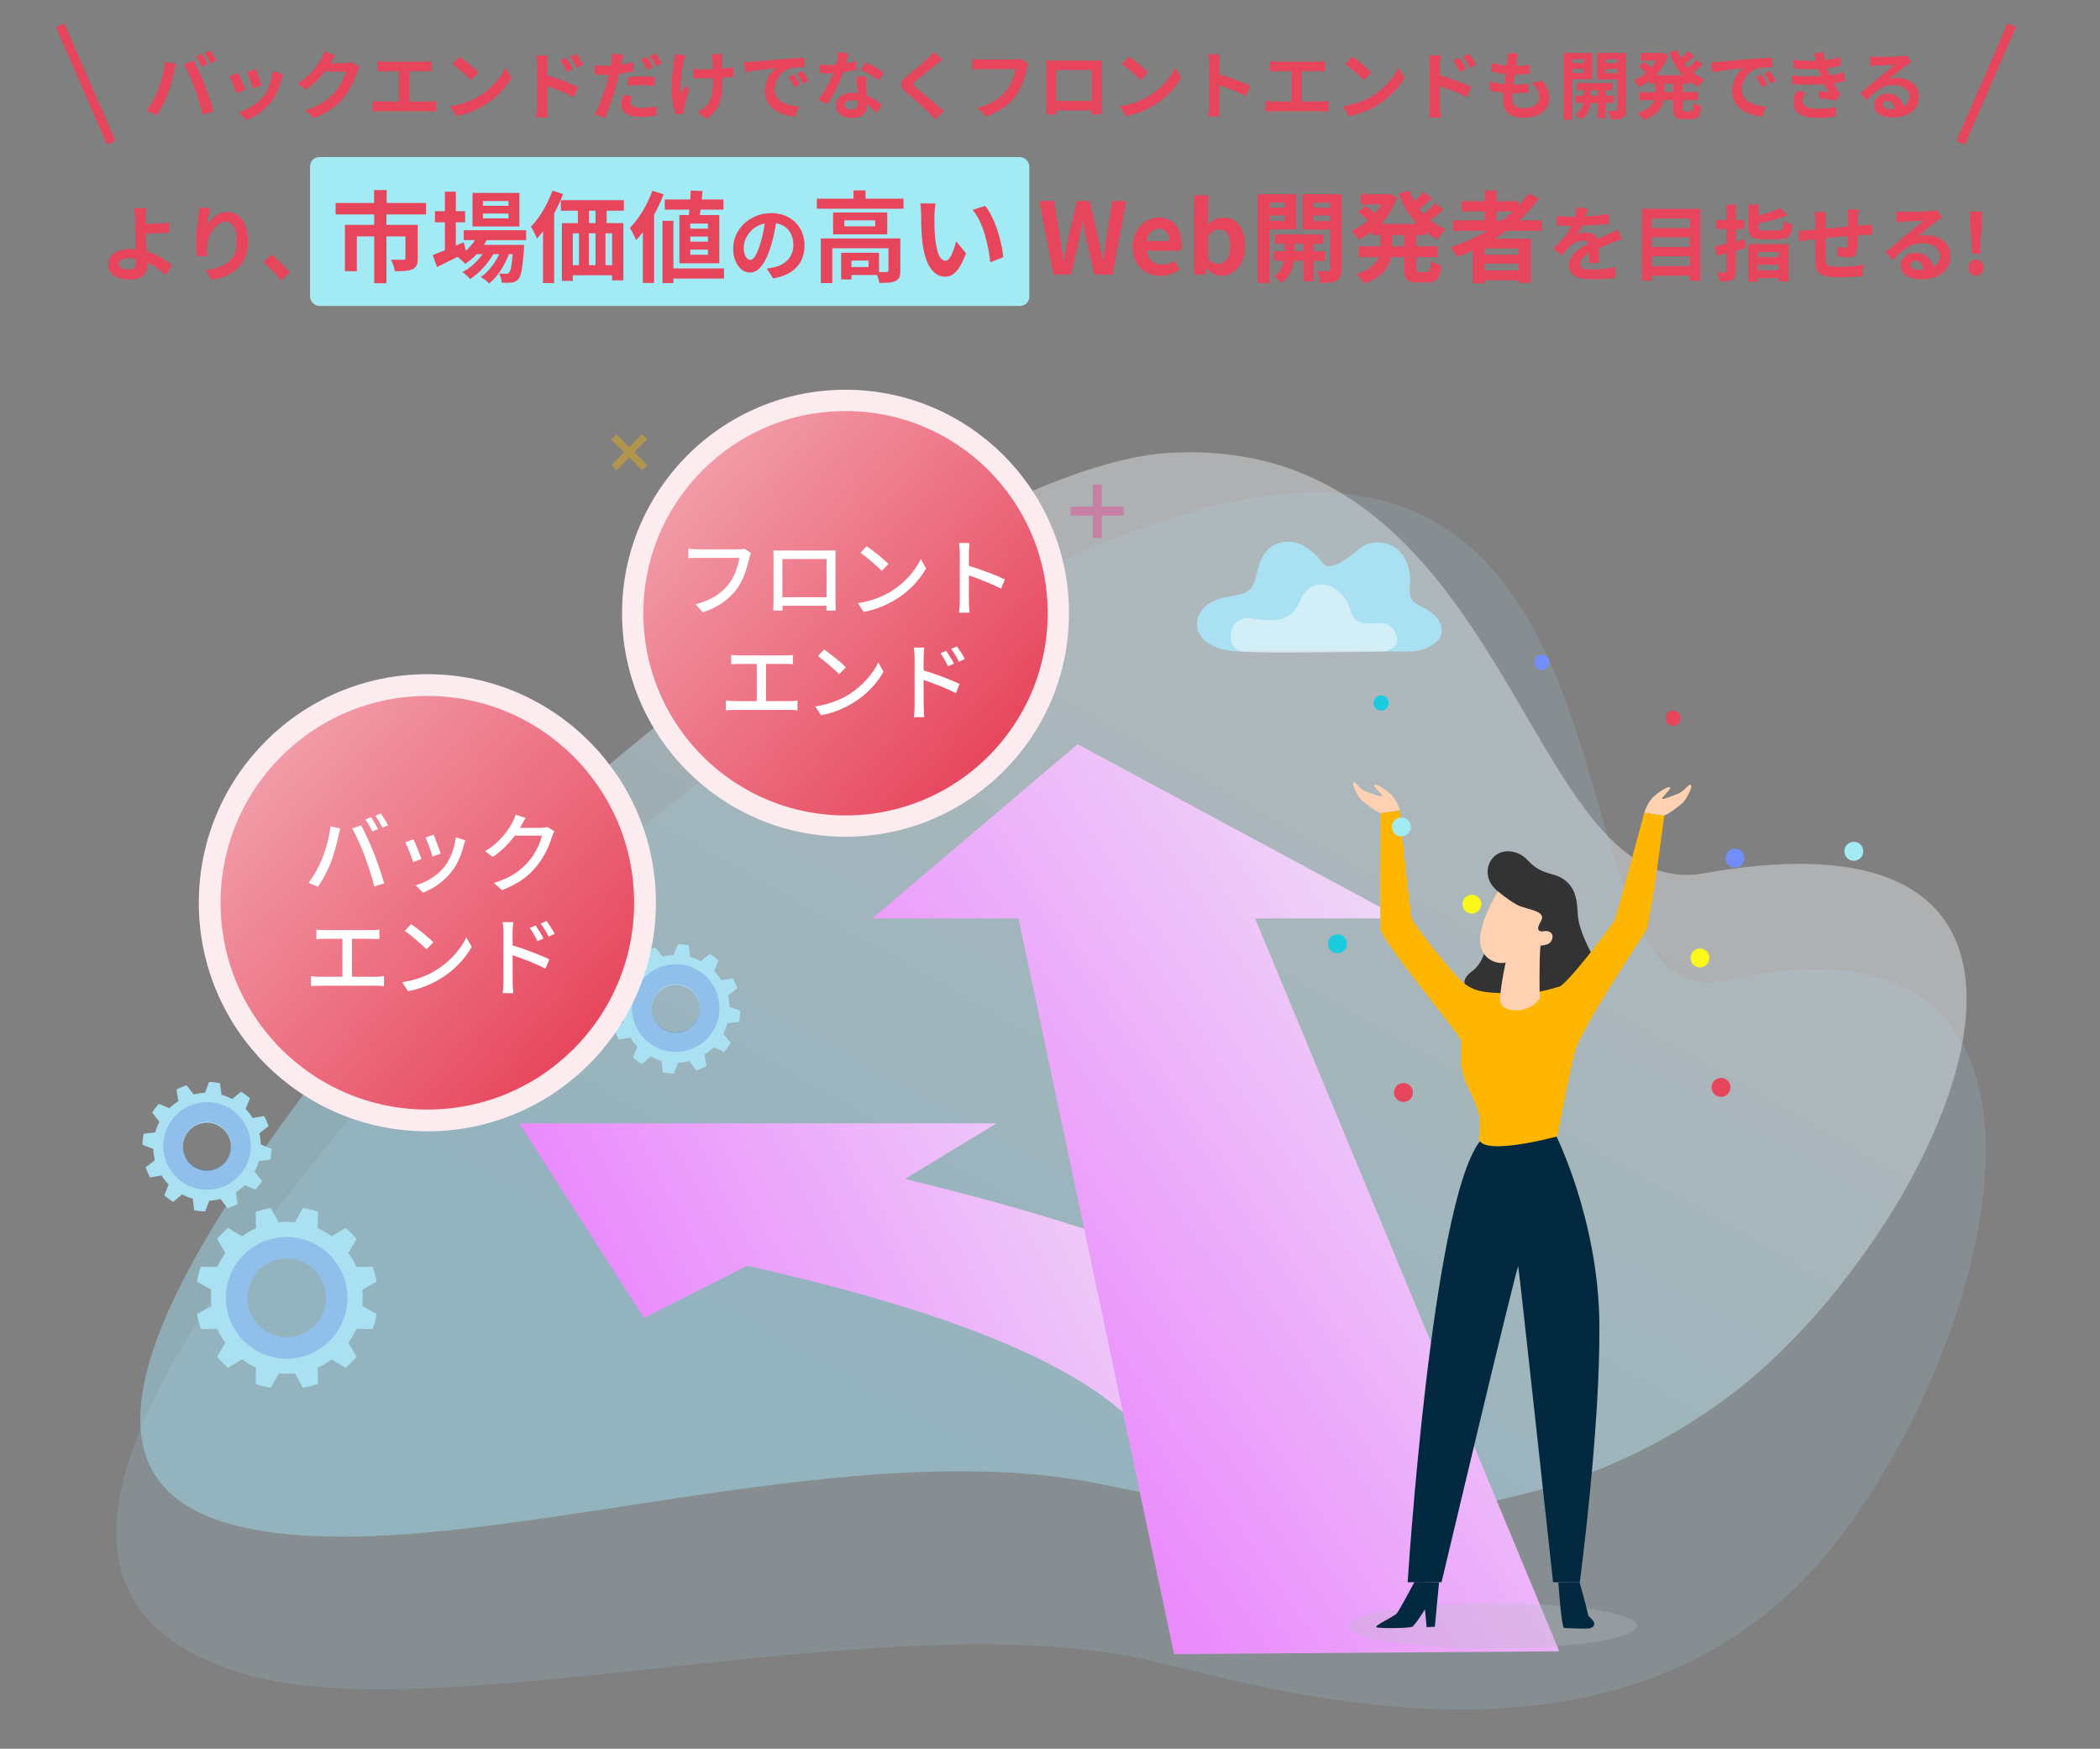 <svg width="508" height="423" viewBox="0 0 508 423" fill="none" xmlns="http://www.w3.org/2000/svg">
<rect x="0" y="0" width="508" height="423" fill="#808080" stroke="none"/>
<rect x="75" y="38" width="174" height="36" rx="2.223" fill="#A3EBF4"/>
<path opacity="0.42" d="M455.817 296.035C445.059 312.769 431.301 328.13 417.799 338.085C362.08 379.277 296.716 365.332 266.756 359.067C200.493 345.294 107.441 381.509 57.251 369.065C26.733 361.47 27.633 336.369 51.464 296.893C61.751 279.815 76.324 260.12 94.497 237.936C147.302 173.487 241.468 111.999 282.615 109.554C366.023 104.533 368.38 219.056 412.142 211.247C491.435 197.087 484.577 251.324 455.86 296.035H455.817Z" fill="url(#paint0_linear_2508_8383)"/>
<path opacity="0.15" d="M102.555 249.994C34.105 326.586 -1.513 387.216 59.35 404.98C107.141 418.969 215.108 387.087 278.286 401.676C306.831 408.241 383.253 431.927 433.144 385.199C477.548 343.664 518.78 214.037 417.456 237.122C376.738 246.39 398.94 121.44 320.118 119.08C264.27 117.407 160.074 185.546 102.512 249.951L102.555 249.994Z" fill="#A9E1F2"/>
<path d="M87.732 313.937C87.732 313.251 87.731 312.607 87.646 311.964L91.118 310.033C90.903 308.788 90.56 307.587 90.175 306.385L86.231 306.471C85.717 305.27 85.031 304.111 84.26 303.081L86.274 299.692C85.46 298.748 84.56 297.847 83.617 297.031L80.231 299.048C79.159 298.276 78.045 297.632 76.845 297.074L76.93 293.127C75.773 292.698 74.573 292.397 73.287 292.183L71.359 295.658C70.716 295.572 70.073 295.572 69.387 295.572C68.701 295.572 68.058 295.572 67.415 295.658L65.487 292.183C64.244 292.397 63.044 292.74 61.843 293.127L61.929 297.074C60.729 297.589 59.572 298.276 58.543 299.048L55.157 297.031C54.214 297.847 53.314 298.748 52.5 299.692L54.514 303.081C53.743 304.154 53.1 305.27 52.542 306.471L48.599 306.385C48.171 307.544 47.871 308.745 47.656 310.033L51.128 311.964C51.042 312.607 51.042 313.251 51.042 313.937C51.042 314.624 51.042 315.267 51.128 315.911L47.656 317.842C47.871 319.086 48.214 320.288 48.599 321.489L52.542 321.403C53.057 322.605 53.743 323.763 54.514 324.793L52.5 328.183C53.314 329.127 54.214 330.028 55.157 330.843L58.543 328.827C59.614 329.599 60.729 330.243 61.929 330.8L61.843 334.748C63.001 335.177 64.201 335.477 65.487 335.692L67.415 332.216C68.058 332.302 68.701 332.302 69.387 332.302C70.073 332.302 70.716 332.302 71.359 332.216L73.287 335.692C74.53 335.477 75.73 335.134 76.93 334.748L76.845 330.8C78.045 330.286 79.202 329.599 80.231 328.827L83.617 330.843C84.56 330.028 85.46 329.127 86.274 328.183L84.26 324.793C85.031 323.72 85.674 322.605 86.231 321.403L90.175 321.489C90.603 320.331 90.903 319.129 91.118 317.842L87.646 315.911C87.731 315.267 87.732 314.624 87.732 313.937ZM69.344 323.463C64.115 323.463 59.829 319.215 59.829 313.937C59.829 308.66 64.072 304.412 69.344 304.412C74.616 304.412 78.859 308.66 78.859 313.937C78.859 319.215 74.616 323.463 69.344 323.463Z" fill="#A9E1F2"/>
<path opacity="0.31" d="M69.345 299.22C61.201 299.22 54.644 305.828 54.644 313.937C54.644 322.047 61.244 328.655 69.345 328.655C77.446 328.655 84.046 322.047 84.046 313.937C84.046 305.828 77.446 299.22 69.345 299.22ZM69.345 323.463C64.116 323.463 59.83 319.215 59.83 313.937C59.83 308.66 64.073 304.412 69.345 304.412C74.617 304.412 78.86 308.66 78.86 313.937C78.86 319.215 74.617 323.463 69.345 323.463Z" fill="#5574D8"/>
<g opacity="0.47">
<path d="M271.856 122.573H266.499V117.209H264.356V122.573H258.998V124.718H264.356V130.125H266.499V124.718H271.856V122.573Z" fill="#E34899"/>
</g>
<path d="M63.002 275.491C62.916 275.019 62.83 274.59 62.745 274.118L64.973 272.402C64.673 271.543 64.33 270.728 63.902 269.956L61.116 270.428C60.601 269.612 60.044 268.883 59.401 268.239L60.473 265.665C59.787 265.064 59.101 264.549 58.33 264.077L56.144 265.837C55.33 265.407 54.472 265.064 53.572 264.807L53.229 262.018C52.372 261.846 51.472 261.717 50.572 261.717L49.586 264.335C49.115 264.335 48.643 264.378 48.215 264.463C47.743 264.549 47.314 264.635 46.843 264.721L45.129 262.49C44.271 262.79 43.457 263.133 42.685 263.562L43.157 266.351C42.385 266.866 41.614 267.424 40.971 268.068L38.399 266.995C37.799 267.682 37.285 268.368 36.813 269.14L38.571 271.329C38.142 272.144 37.799 273.002 37.542 273.903L34.756 274.247C34.585 275.105 34.499 276.006 34.456 276.907L37.071 277.894C37.071 278.366 37.114 278.838 37.199 279.267C37.285 279.739 37.371 280.211 37.456 280.64L35.228 282.356C35.528 283.215 35.87 284.03 36.299 284.802L39.085 284.33C39.599 285.145 40.157 285.875 40.8 286.518L39.728 289.136C40.414 289.737 41.099 290.252 41.871 290.724L44.057 288.921C44.871 289.35 45.729 289.694 46.629 289.951L46.971 292.74C47.829 292.912 48.729 292.998 49.629 293.041L50.615 290.423C51.086 290.423 51.558 290.38 51.986 290.294C52.458 290.209 52.929 290.123 53.358 290.037L55.072 292.268C55.929 291.968 56.744 291.625 57.515 291.196L57.044 288.406C57.858 287.892 58.587 287.334 59.23 286.69L61.801 287.763C62.402 287.076 62.916 286.39 63.387 285.617L61.587 283.429C62.016 282.614 62.359 281.756 62.616 280.855L65.402 280.511C65.573 279.653 65.659 278.752 65.702 277.851L63.087 276.864C63.087 276.392 63.044 275.92 62.959 275.491H63.002ZM50.915 283.129C47.743 283.601 44.786 281.412 44.314 278.237C43.843 275.062 46.029 272.101 49.2 271.629C52.372 271.157 55.33 273.346 55.801 276.521C56.272 279.696 54.087 282.657 50.915 283.129Z" fill="#A9E1F2"/>
<path opacity="0.31" d="M48.557 266.696C42.77 267.554 38.784 272.918 39.599 278.711C40.456 284.503 45.814 288.537 51.6 287.679C57.386 286.82 61.415 281.457 60.558 275.664C59.701 269.871 54.343 265.838 48.557 266.696ZM50.914 282.916C47.742 283.388 44.785 281.199 44.313 278.024C43.842 274.849 46.028 271.888 49.2 271.416C52.371 270.944 55.329 273.132 55.8 276.308C56.272 279.483 54.086 282.444 50.914 282.916Z" fill="#5574D8"/>
<path d="M176.385 242.143C176.3 241.671 176.214 241.242 176.128 240.77L178.357 239.054C178.057 238.196 177.714 237.38 177.286 236.608L174.5 237.08C173.985 236.265 173.428 235.535 172.785 234.892L173.857 232.317C173.171 231.717 172.485 231.202 171.714 230.73L169.528 232.489C168.713 232.06 167.856 231.717 166.956 231.459L166.613 228.67C165.756 228.498 164.856 228.37 163.956 228.37L162.97 230.987C162.498 230.987 162.027 231.03 161.598 231.116C161.127 231.202 160.698 231.287 160.227 231.373L158.512 229.142C157.655 229.442 156.841 229.786 156.069 230.215L156.541 233.004C155.726 233.519 154.998 234.076 154.355 234.72L151.783 233.647C151.183 234.334 150.669 235.02 150.197 235.793L151.955 237.981C151.526 238.796 151.183 239.655 150.926 240.556L148.14 240.899C147.968 241.757 147.883 242.658 147.84 243.559L150.454 244.546C150.454 245.018 150.497 245.49 150.583 245.919C150.669 246.348 150.754 246.863 150.84 247.292L148.611 249.009C148.911 249.867 149.254 250.682 149.683 251.454L152.469 250.982C152.983 251.798 153.54 252.527 154.183 253.171L153.112 255.788C153.798 256.389 154.483 256.904 155.255 257.376L157.441 255.574C158.255 256.003 159.112 256.346 160.012 256.604L160.355 259.393C161.213 259.564 162.113 259.65 163.013 259.693L163.999 257.076C164.47 257.076 164.941 257.033 165.37 256.947C165.842 256.861 166.313 256.775 166.742 256.689L168.456 258.921C169.313 258.62 170.128 258.277 170.899 257.848L170.428 255.059C171.242 254.544 171.971 253.986 172.614 253.342L175.185 254.415C175.785 253.729 176.3 253.042 176.771 252.27L174.971 250.081C175.4 249.266 175.743 248.408 176 247.507L178.786 247.164C178.957 246.305 179.043 245.404 179.086 244.503L176.471 243.516C176.471 243.044 176.428 242.572 176.343 242.143H176.385ZM164.299 249.781C161.127 250.253 158.169 248.065 157.698 244.889C157.226 241.714 159.412 238.754 162.584 238.282C165.756 237.81 168.713 239.998 169.185 243.173C169.656 246.348 167.47 249.309 164.299 249.781Z" fill="#A9E1F2"/>
<path opacity="0.31" d="M161.94 233.347C156.154 234.205 152.168 239.568 152.982 245.361C153.84 251.154 159.197 255.187 164.984 254.329C170.77 253.471 174.799 248.107 173.942 242.314C173.084 236.522 167.727 232.488 161.94 233.347ZM164.298 249.609C161.126 250.081 158.169 247.893 157.697 244.717C157.226 241.542 159.412 238.581 162.583 238.109C165.755 237.637 168.713 239.826 169.184 243.001C169.655 246.176 167.47 249.137 164.298 249.609Z" fill="#5574D8"/>
<path d="M341.368 157.568H299.321C299.321 157.568 291.306 157.482 289.763 152.376C288.777 149.158 291.177 145.468 296.32 144.524C302.107 143.451 302.921 143.365 304.121 138.302C305.321 133.239 307.593 131.523 310.722 131.093C314.194 130.621 317.322 132.767 320.28 136.5C321.694 138.302 326.495 134.826 328.638 132.853C331.338 130.364 337.596 130.278 340.082 135.599C342.868 141.606 338.582 144.223 343.725 146.669C347.368 148.386 348.868 150.488 348.783 152.891C348.697 155.294 344.839 157.568 341.411 157.568H341.368Z" fill="#A9E1F2"/>
<path opacity="0.48" d="M334.852 157.568C334.852 157.568 339.739 156.924 337.295 152.59C334.767 148.128 328.509 153.92 326.623 147.527C324.694 140.919 317.322 139.031 314.75 144.867C312.607 149.673 309.95 150.745 303.221 149.63C296.492 148.514 296.492 156.924 300.22 157.568C303.949 158.211 334.895 157.568 334.895 157.568H334.852Z" fill="white"/>
<g opacity="0.39">
<path d="M156.584 112.449L153.455 109.359L156.541 106.227L155.298 104.982L152.212 108.158L149.083 105.068L147.84 106.313L150.969 109.402L147.883 112.534L149.126 113.779L152.212 110.646L155.383 113.736L156.584 112.449Z" fill="#FFB600"/>
</g>
<path d="M125.608 271.722H241.065L218.918 285.177C304.242 305.693 352.004 333.011 354.597 368.431H283.202C285.417 351.743 275.859 327.473 180.772 306.176L155.769 318.813L125.608 271.722Z" fill="url(#paint1_linear_2508_8383)"/>
<path d="M338.978 222.158L260.671 180.015L210.991 222.158H246.379L284.014 400.111L377.185 399.42L303.62 222.158H338.978Z" fill="url(#paint2_linear_2508_8383)"/>
<circle cx="103.378" cy="218.365" r="52.655" fill="url(#paint3_linear_2508_8383)" stroke="#FDECEF" stroke-width="5.265"/>
<path d="M89.765 197.657C90.29 198.413 91.046 199.715 91.445 200.534L90.08 201.122C89.66 200.282 88.967 199.022 88.4 198.224L89.765 197.657ZM92.138 196.754C92.684 197.552 93.482 198.854 93.881 199.61L92.516 200.219C92.054 199.316 91.382 198.119 90.794 197.321L92.138 196.754ZM77.9 207.779C78.824 205.532 79.664 202.424 79.937 199.904L82.31 200.387C82.163 200.912 81.974 201.71 81.869 202.172C81.596 203.558 80.84 206.561 80.021 208.64C79.265 210.593 78.068 212.861 76.934 214.499L74.645 213.533C75.968 211.811 77.165 209.564 77.9 207.779ZM88.253 207.128C87.434 204.944 86.111 201.941 85.208 200.366L87.371 199.652C88.232 201.227 89.618 204.272 90.458 206.393C91.256 208.409 92.369 211.685 92.936 213.659L90.542 214.436C89.975 212.147 89.093 209.375 88.253 207.128ZM104.906 201.92C105.284 202.802 106.313 205.553 106.586 206.477L104.612 207.191C104.36 206.204 103.415 203.579 102.932 202.571L104.906 201.92ZM112.571 203.264C112.382 203.789 112.256 204.167 112.172 204.503C111.605 206.75 110.702 208.976 109.232 210.845C107.3 213.323 104.696 215.024 102.323 215.927L100.58 214.142C102.953 213.47 105.725 211.874 107.468 209.711C108.917 207.905 109.967 205.175 110.261 202.529L112.571 203.264ZM100.013 203.012C100.496 203.978 101.546 206.624 101.945 207.779L99.95 208.514C99.593 207.401 98.501 204.545 98.039 203.726L100.013 203.012ZM127.166 197.846C126.746 198.476 126.305 199.295 126.074 199.715C125.99 199.883 125.885 200.072 125.78 200.24H130.82C131.408 200.24 131.996 200.177 132.395 200.03L134.117 201.08C133.907 201.416 133.676 201.941 133.529 202.361C132.962 204.377 131.723 207.191 129.833 209.501C127.901 211.895 125.36 213.806 121.433 215.318L119.48 213.575C123.533 212.357 126.032 210.509 127.901 208.325C129.455 206.54 130.715 203.894 131.093 202.13H124.541C123.197 203.936 121.412 205.805 119.207 207.275L117.359 205.889C121.013 203.705 122.966 200.786 123.953 198.938C124.205 198.518 124.562 197.657 124.73 197.048L127.166 197.846ZM76.535 224.862C77.081 224.946 77.921 224.988 78.404 224.988H89.891C90.542 224.988 91.214 224.946 91.781 224.862V227.172C91.193 227.109 90.5 227.088 89.891 227.088H85.124V236.265H91.046C91.718 236.265 92.327 236.181 92.873 236.118V238.533C92.306 238.449 91.487 238.428 91.046 238.428H77.186C76.577 238.428 75.905 238.449 75.233 238.533V236.118C75.863 236.223 76.577 236.265 77.186 236.265H82.835V227.088H78.404C77.942 227.088 77.081 227.109 76.535 227.172V224.862ZM99.446 223.539C100.916 224.526 103.646 226.71 104.822 227.928L103.163 229.629C102.071 228.516 99.467 226.227 97.913 225.177L99.446 223.539ZM97.283 237.588C100.79 237.063 103.52 235.887 105.536 234.648C108.917 232.569 111.542 229.419 112.823 226.731L114.104 229.02C112.592 231.75 110.009 234.606 106.733 236.622C104.612 237.924 101.945 239.163 98.69 239.751L97.283 237.588ZM129.56 223.854C130.127 224.673 131.009 226.038 131.471 227.025L130.001 227.676C129.455 226.479 128.867 225.471 128.153 224.463L129.56 223.854ZM132.206 222.762C132.773 223.539 133.676 224.904 134.18 225.849L132.731 226.563C132.122 225.366 131.534 224.4 130.799 223.413L132.206 222.762ZM121.769 237.546V225.408C121.769 224.736 121.706 223.749 121.58 223.056H124.163C124.1 223.749 123.995 224.652 123.995 225.408C123.995 226.185 123.995 227.361 123.995 228.684C126.767 229.503 130.799 231.015 132.878 232.044L131.954 234.312C129.728 233.136 126.305 231.813 123.995 231.057C124.016 233.955 124.016 236.853 124.016 237.546C124.016 238.197 124.079 239.478 124.163 240.234H121.601C121.706 239.499 121.769 238.344 121.769 237.546Z" fill="white"/>
<circle cx="204.535" cy="148.334" r="51.484" fill="url(#paint4_linear_2508_8383)" stroke="#FDECEF" stroke-width="5.148"/>
<path d="M181.638 133.758C181.474 134.088 181.371 134.541 181.268 134.953C180.815 137.053 179.867 140.328 178.199 142.511C176.325 144.961 173.751 146.918 170.003 148.092L168.232 146.156C172.268 145.167 174.595 143.417 176.284 141.254C177.705 139.463 178.591 136.827 178.858 134.932H168.747C167.861 134.932 167.037 134.973 166.523 135.014V132.708C167.099 132.79 168.067 132.873 168.747 132.873H178.735C179.085 132.873 179.6 132.852 180.053 132.729L181.638 133.758ZM187.075 133.12C187.899 133.161 188.558 133.161 189.073 133.161H200.255C200.729 133.161 201.47 133.161 202.15 133.14C202.109 133.696 202.109 134.335 202.109 134.911V145.023C202.109 145.744 202.15 147.515 202.15 147.68H199.905C199.926 147.577 199.926 147.103 199.946 146.526H189.279C189.279 147.082 189.279 147.577 189.299 147.68H187.055C187.075 147.494 187.116 145.847 187.116 145.023V134.911C187.116 134.376 187.116 133.655 187.075 133.12ZM189.258 135.22V144.467H199.946V135.22H189.258ZM209.646 132.111C211.088 133.079 213.765 135.22 214.918 136.415L213.291 138.083C212.22 136.991 209.667 134.747 208.143 133.717L209.646 132.111ZM207.525 145.888C210.964 145.373 213.641 144.22 215.618 143.005C218.934 140.966 221.508 137.877 222.764 135.241L224.02 137.486C222.538 140.163 220.005 142.964 216.792 144.941C214.712 146.217 212.097 147.433 208.905 148.009L207.525 145.888ZM232.176 145.558V133.655C232.176 132.996 232.114 132.049 231.99 131.349H234.523C234.462 132.028 234.379 132.934 234.379 133.655V136.868C237.118 137.692 241.031 139.154 243.09 140.163L242.164 142.408C240.001 141.234 236.644 139.936 234.379 139.195V145.558C234.379 146.197 234.441 147.453 234.544 148.195H232.011C232.114 147.474 232.176 146.362 232.176 145.558ZM176.881 158.408C177.417 158.491 178.24 158.532 178.714 158.532H189.979C190.617 158.532 191.276 158.491 191.832 158.408V160.673C191.256 160.612 190.576 160.591 189.979 160.591H185.304V169.591H191.112C191.771 169.591 192.368 169.508 192.903 169.446V171.815C192.347 171.732 191.544 171.712 191.112 171.712H177.52C176.922 171.712 176.263 171.732 175.604 171.815V169.446C176.222 169.549 176.922 169.591 177.52 169.591H183.059V160.591H178.714C178.261 160.591 177.417 160.612 176.881 160.673V158.408ZM199.349 157.111C200.791 158.079 203.468 160.22 204.621 161.415L202.994 163.083C201.923 161.991 199.37 159.747 197.846 158.717L199.349 157.111ZM197.228 170.888C200.667 170.373 203.344 169.22 205.321 168.005C208.637 165.966 211.211 162.877 212.467 160.241L213.724 162.486C212.241 165.163 209.708 167.964 206.495 169.941C204.415 171.217 201.8 172.433 198.608 173.009L197.228 170.888ZM228.881 157.42C229.437 158.223 230.302 159.561 230.755 160.529L229.313 161.168C228.778 159.994 228.201 159.005 227.501 158.017L228.881 157.42ZM231.475 156.349C232.031 157.111 232.917 158.449 233.411 159.376L231.99 160.076C231.393 158.902 230.816 157.955 230.096 156.987L231.475 156.349ZM221.24 170.847V158.944C221.24 158.285 221.179 157.317 221.055 156.637H223.588C223.526 157.317 223.423 158.202 223.423 158.944C223.423 159.706 223.423 160.859 223.423 162.156C226.142 162.959 230.096 164.442 232.134 165.451L231.228 167.675C229.045 166.522 225.689 165.225 223.423 164.483C223.444 167.325 223.444 170.167 223.444 170.847C223.444 171.485 223.506 172.741 223.588 173.483H221.076C221.179 172.762 221.24 171.629 221.24 170.847Z" fill="white"/>
<path opacity="0.3" d="M326.068 393.288C326.068 396.313 341.704 398.784 361.033 398.784C380.362 398.784 395.998 396.313 395.998 393.288C395.998 390.263 380.362 387.792 361.033 387.792C341.704 387.792 326.068 390.263 326.068 393.288Z" fill="#B8BAC2"/>
<path d="M357.993 276.072C357.993 276.072 371.005 275.723 376.396 274.654C376.396 274.654 386.675 295.052 386.9 320.302C387.126 345.551 382.162 382.716 382.162 382.716H375.694C375.694 382.716 367.495 307.167 367.27 306.321C367.044 305.475 348.717 382.716 348.717 382.716H340.519C340.519 382.716 346.335 291.047 357.993 276.072Z" fill="#032941"/>
<path d="M332.925 393.587C333.25 393.935 340.922 393.886 341.624 393.488C342.326 393.115 344.708 389.284 344.708 389.284L345.109 393.587L347.09 393.488L348.118 382.741L342.176 382.642C342.176 382.642 338.515 389.532 337.889 390.279C337.237 391.025 332.498 393.139 332.925 393.612V393.587Z" fill="#032941"/>
<path d="M359.45 225.92C359.45 225.92 360.227 231.94 356.015 235C351.177 238.533 357.093 242.314 363.537 242.936C369.98 243.558 376.123 241.443 381.663 240.796C387.229 240.15 389.862 238.533 387.104 234.229C384.346 229.926 381.964 224.826 381.713 221.567C381.463 218.308 381.638 213.084 375.446 211.467C369.253 209.85 370.331 207.214 366.295 206.119C360.804 204.626 357.394 211.318 362.058 215.373C366.646 219.353 359.425 225.92 359.425 225.92H359.45Z" fill="#333333"/>
<path d="M397.759 196.592C397.759 196.592 398.536 193.881 400.366 192.388C402.196 190.896 403.876 190.05 404.027 190.523C404.177 190.995 401.946 192.861 402.071 193.184C402.196 193.508 404.854 192.388 405.681 192.09C407.637 191.368 408.59 189.304 409.041 189.95C409.492 190.597 407.662 193.607 407.135 194.13C406.609 194.652 403.024 197.463 402.196 197.339C401.369 197.214 397.759 196.617 397.759 196.617V196.592Z" fill="#FDD1B1"/>
<path d="M338.639 195.971C338.639 195.971 337.862 193.26 336.032 191.767C334.227 190.275 332.522 189.429 332.397 189.877C332.271 190.325 334.478 192.215 334.352 192.539C334.227 192.862 331.319 191.792 330.491 191.494C328.536 190.747 327.834 188.658 327.382 189.305C326.931 189.951 328.761 192.961 329.288 193.484C329.814 194.006 333.4 196.817 334.227 196.693C335.054 196.568 338.665 195.971 338.665 195.971H338.639Z" fill="#FDD1B1"/>
<path d="M363.863 240.299C361.356 240.001 357.771 240.424 354.637 238.21C351.503 236.021 342.127 223.607 341.6 222.438C341.074 221.269 338.591 196.069 338.591 196.069L333.903 196.716C333.903 196.716 333.652 222.04 334.029 224.901C334.405 227.762 352.406 249.329 353.308 251.419C354.211 253.484 352.456 255.449 354.336 261.071C355.54 264.703 359.1 269.006 357.796 274.678C356.492 280.375 376.725 274.877 376.725 274.877C376.725 274.877 379.483 260.2 380.937 254.504C382.366 248.807 396.958 227.214 398.136 225.15C399.314 223.085 402.573 197.338 402.573 197.338L397.76 196.567C397.76 196.567 391.116 221.518 390.589 222.563C390.063 223.607 378.48 239.105 376.9 238.732C376.9 238.732 370.181 241.046 363.838 240.299H363.863Z" fill="#FFB600"/>
<path d="M372.437 241.544C370.005 245.375 362.709 245.275 362.86 241.693C362.935 239.927 363.336 237.439 363.712 235.349C364.113 233.21 364.514 231.518 364.514 231.518C364.514 231.518 372.989 225.722 372.638 228.956C372.287 232.19 372.462 241.544 372.462 241.544H372.437Z" fill="#FDD1B1"/>
<path d="M362.383 215.622C362.383 215.622 355.012 226.991 359.5 231.344C364.012 235.697 369.679 229.802 370.681 229.13C371.659 228.458 374.618 229.204 375.37 227.413C376.122 225.622 374.567 225.075 373.665 225.224C372.762 225.398 371.183 225.448 372.762 222.811C374.317 220.174 369.127 220.075 366.871 218.806C364.614 217.538 362.383 215.622 362.383 215.622Z" fill="#FDD1B1"/>
<path d="M376.973 382.716C376.973 382.716 377.7 393.835 378.402 393.811C379.129 393.786 384.294 394.134 384.72 393.811C384.796 393.761 385.673 393.636 385.673 392.666C385.673 392.169 384.244 390.825 384.244 390.825C383.467 387.542 382.113 382.716 382.113 382.716H376.948H376.973Z" fill="#032941"/>
<path d="M341.302 200.029C341.302 201.273 340.295 202.323 339.018 202.323C337.741 202.323 336.734 201.312 336.734 200.029C336.734 198.745 337.741 197.734 339.018 197.734C340.295 197.734 341.302 198.745 341.302 200.029Z" fill="#A3EBF4"/>
<path d="M450.734 205.922C450.734 207.167 449.728 208.217 448.451 208.217C447.173 208.217 446.167 207.206 446.167 205.922C446.167 204.639 447.173 203.627 448.451 203.627C449.728 203.627 450.734 204.639 450.734 205.922Z" fill="#A3EBF4"/>
<path d="M325.818 228.282C325.818 229.527 324.812 230.577 323.535 230.577C322.257 230.577 321.251 229.565 321.251 228.282C321.251 226.999 322.257 225.987 323.535 225.987C324.812 225.987 325.818 226.999 325.818 228.282Z" fill="#1BCBE0"/>
<path d="M358.338 218.704C358.338 219.948 357.331 220.999 356.054 220.999C354.777 220.999 353.771 219.987 353.771 218.704C353.771 217.42 354.777 216.409 356.054 216.409C357.331 216.409 358.338 217.42 358.338 218.704Z" fill="#F9F81A"/>
<path d="M413.504 231.711C413.504 232.956 412.497 234.006 411.22 234.006C409.943 234.006 408.937 232.995 408.937 231.711C408.937 230.428 409.943 229.417 411.22 229.417C412.497 229.417 413.504 230.428 413.504 231.711Z" fill="#F9F81A"/>
<path d="M421.991 207.595C421.991 208.84 420.985 209.89 419.707 209.89C418.43 209.89 417.424 208.878 417.424 207.595C417.424 206.312 418.43 205.3 419.707 205.3C420.985 205.3 421.991 206.312 421.991 207.595Z" fill="#728EFC"/>
<path d="M418.613 263.024C418.613 264.269 417.607 265.319 416.329 265.319C415.052 265.319 414.046 264.308 414.046 263.024C414.046 261.741 415.052 260.729 416.329 260.729C417.607 260.729 418.613 261.741 418.613 263.024Z" fill="#E7455C"/>
<path d="M341.788 264.257C341.788 265.502 340.782 266.552 339.504 266.552C338.227 266.552 337.221 265.541 337.221 264.257C337.221 262.974 338.227 261.962 339.504 261.962C340.782 261.962 341.788 262.974 341.788 264.257Z" fill="#E7455C"/>
<path d="M335.931 170.049C335.931 171.077 335.122 171.89 334.099 171.89C333.076 171.89 332.267 171.077 332.267 170.049C332.267 169.022 333.076 168.208 334.099 168.208C335.122 168.208 335.931 169.022 335.931 170.049Z" fill="#1BCBE0"/>
<path d="M372.977 162.021C373.989 162.021 374.809 161.197 374.809 160.18C374.809 159.163 373.989 158.339 372.977 158.339C371.965 158.339 371.145 159.163 371.145 160.18C371.145 161.197 371.965 162.021 372.977 162.021Z" fill="#728EFC"/>
<path d="M404.727 175.591C405.739 175.591 406.559 174.767 406.559 173.75C406.559 172.733 405.739 171.909 404.727 171.909C403.715 171.909 402.895 172.733 402.895 173.75C402.895 174.767 403.715 175.591 404.727 175.591Z" fill="#E7455C"/>
<path d="M28.764 63.836C28.764 64.816 29.784 65.175 31.184 65.175C32.464 65.175 32.924 64.615 32.924 63.276C32.924 63.096 32.924 62.855 32.904 62.575C32.384 62.495 31.824 62.435 31.264 62.435C29.704 62.435 28.764 62.975 28.764 63.836ZM35.464 50.355C35.364 50.935 35.304 51.916 35.284 52.696C35.264 53.156 35.264 53.636 35.264 54.156C36.864 54.136 39.204 54.056 40.864 53.855L40.944 56.236C39.264 56.376 36.904 56.475 35.284 56.516C35.324 57.715 35.404 59.316 35.504 60.795C38.044 61.535 40.204 62.935 41.584 64.216L40.044 66.596C38.904 65.456 37.404 64.275 35.624 63.456C35.644 63.715 35.644 63.956 35.644 64.156C35.644 65.936 34.744 67.615 31.384 67.615C28.524 67.615 26.184 66.675 26.184 63.956C26.184 61.876 27.964 60.215 31.644 60.215C32.044 60.215 32.444 60.236 32.824 60.276C32.764 58.715 32.684 57.016 32.684 55.956C32.684 54.736 32.684 53.556 32.664 52.696C32.624 51.715 32.564 50.855 32.444 50.355H35.464ZM50.893 50.336C50.613 51.316 50.213 53.376 50.093 54.495C51.053 52.935 52.793 51.255 55.053 51.255C57.833 51.255 59.993 53.975 59.993 58.376C59.993 64.035 56.533 66.736 51.233 67.695L49.713 65.376C54.153 64.695 57.293 63.236 57.293 58.395C57.293 55.316 56.253 53.596 54.573 53.596C52.213 53.596 50.153 57.136 50.053 59.776C50.013 60.316 50.033 60.956 50.153 61.895L47.693 62.056C47.573 61.276 47.433 60.056 47.433 58.715C47.433 56.855 47.713 54.376 47.993 52.316C48.093 51.556 48.153 50.755 48.153 50.215L50.893 50.336ZM67.973 67.775C66.753 66.275 65.053 64.555 63.673 63.355L65.753 61.556C67.173 62.715 69.113 64.695 70.113 65.936L67.973 67.775ZM103.065 51.876H93.489V54.395H101.049V62.508C101.049 63.876 100.761 64.692 99.777 65.124C98.769 65.555 97.401 65.603 95.529 65.603C95.409 64.787 94.977 63.563 94.569 62.795C95.769 62.843 97.185 62.843 97.569 62.843C97.953 62.843 98.073 62.724 98.073 62.459V57.179H93.489V68.507H90.513V57.179H86.313V65.603H83.433V54.395H90.513V51.876H81.177V49.092H90.489V45.971H93.537V49.092H103.065V51.876ZM123.009 49.788V48.636H116.817V49.788H123.009ZM123.009 52.812V51.66H116.817V52.812H123.009ZM125.649 46.667V54.779H114.297V46.667H125.649ZM127.281 58.092H117.729C117.537 58.475 117.297 58.859 117.057 59.243H126.801C126.801 59.243 126.777 59.892 126.753 60.227C126.417 64.907 126.033 66.828 125.385 67.523C124.929 68.076 124.401 68.267 123.801 68.34C123.249 68.412 122.337 68.436 121.377 68.388C121.329 67.716 121.089 66.755 120.729 66.156C121.497 66.228 122.121 66.228 122.433 66.228C122.769 66.228 122.961 66.18 123.153 65.963C123.489 65.603 123.777 64.379 124.041 61.475H123.105C122.121 64.163 120.249 67.067 118.305 68.579C117.825 68.028 117.009 67.379 116.289 66.996C118.113 65.844 119.721 63.708 120.753 61.475H119.337C118.041 63.779 115.809 66.18 113.721 67.499C113.265 66.948 112.521 66.228 111.849 65.82C113.625 64.931 115.473 63.252 116.745 61.475H115.329C114.441 62.411 113.505 63.203 112.521 63.828C112.161 63.371 111.249 62.532 110.649 62.148C108.921 63.011 107.193 63.876 105.729 64.596L104.673 61.715C105.489 61.404 106.497 60.995 107.625 60.539V53.772H105.225V51.084H107.625V46.355H110.265V51.084H112.521V53.772H110.265V59.435L112.185 58.596L112.689 60.636C113.553 59.892 114.297 59.028 114.897 58.092H112.185V55.691H127.281V58.092ZM133.641 46.115L136.209 46.931C135.609 48.516 134.865 50.123 134.049 51.66V68.46H131.361V55.931C130.881 56.58 130.401 57.179 129.897 57.708C129.633 57.035 128.889 55.523 128.433 54.828C130.497 52.739 132.465 49.428 133.641 46.115ZM144.057 53.964V50.964H142.473V53.964H144.057ZM148.065 64.139V56.435H146.457V64.139H148.065ZM138.561 56.435V64.139H140.049V56.435H138.561ZM144.057 56.435H142.449V64.139H144.057V56.435ZM150.921 50.964H146.745V53.964H150.801V67.811H148.065V66.588H138.561V67.956H135.921V53.964H139.785V50.964H135.681V48.419H150.921V50.964ZM171.249 55.307V54.084H166.977V55.307H171.249ZM171.249 58.452V57.227H166.977V58.452H171.249ZM171.249 61.62V60.371H166.977V61.62H171.249ZM164.337 52.02H166.641C166.689 51.611 166.737 51.156 166.785 50.7H160.809V48.252H166.977C167.025 47.508 167.073 46.764 167.097 46.092L169.953 46.212C169.905 46.859 169.833 47.556 169.761 48.252H174.993V50.7H169.497C169.425 51.156 169.377 51.611 169.305 52.02H174.009V63.684H164.337V52.02ZM157.809 46.139L160.521 47.004C159.897 48.66 159.105 50.34 158.217 51.947V68.436H155.505V56.172C154.977 56.867 154.425 57.516 153.873 58.092C153.609 57.395 152.841 55.812 152.361 55.139C154.521 52.98 156.585 49.572 157.809 46.139ZM175.137 64.931V67.379H162.897V68.46H160.257V53.411H162.897V64.931H175.137ZM194.621 59.352C194.621 63.574 192.04 66.556 186.997 67.336L185.497 64.955C186.257 64.875 186.817 64.755 187.358 64.635C189.919 64.034 191.92 62.194 191.92 59.272C191.92 56.511 190.419 54.45 187.718 53.99C187.438 55.691 187.097 57.532 186.517 59.413C185.317 63.454 183.596 65.935 181.415 65.935C179.194 65.935 177.353 63.494 177.353 60.113C177.353 55.491 181.355 51.549 186.537 51.549C191.499 51.549 194.621 54.99 194.621 59.352ZM179.914 59.853C179.914 61.873 180.715 62.854 181.495 62.854C182.335 62.854 183.116 61.593 183.936 58.892C184.396 57.412 184.776 55.711 184.997 54.05C181.695 54.73 179.914 57.652 179.914 59.853ZM210.121 64.596V63.035H205.969V64.596H210.121ZM217.801 57.684V65.46C217.801 66.779 217.537 67.547 216.601 67.98C215.713 68.412 214.441 68.436 212.713 68.436C212.641 67.883 212.425 67.139 212.161 66.516H205.969V67.596H203.473V61.139H212.641V65.796C213.457 65.82 214.201 65.82 214.465 65.796C214.825 65.772 214.921 65.7 214.921 65.412V60.059H201.337V68.484H198.553V57.684H217.801ZM211.729 54.755V53.291H204.241V54.755H211.729ZM201.529 51.395H214.633V56.675H201.529V51.395ZM209.377 48.059H218.569V50.483H197.593V48.059H206.473V46.044H209.377V48.059ZM226.321 49.236C226.153 50.099 226.033 51.492 226.033 52.163C226.009 53.724 226.033 55.523 226.177 57.252C226.513 60.708 227.233 63.084 228.745 63.084C229.873 63.084 230.833 60.276 231.289 58.355L233.689 61.283C232.105 65.46 230.593 66.924 228.673 66.924C226.033 66.924 223.753 64.547 223.081 58.115C222.841 55.907 222.817 53.099 222.817 51.636C222.817 50.964 222.769 49.931 222.625 49.188L226.321 49.236ZM238.321 49.788C240.601 52.547 242.425 58.547 242.689 62.219L239.545 63.444C239.161 59.58 237.889 53.748 235.273 50.772L238.321 49.788ZM254.823 66.395L251.415 48.611H255.015L256.431 57.3C256.695 59.172 256.983 61.044 257.247 62.964H257.343C257.703 61.044 258.087 59.148 258.471 57.3L260.535 48.611H263.583L265.623 57.3C266.007 59.123 266.367 61.044 266.751 62.964H266.871C267.135 61.044 267.399 59.148 267.663 57.3L269.079 48.611H272.439L269.151 66.395H264.735L262.743 57.611C262.455 56.219 262.191 54.852 261.975 53.483H261.879C261.639 54.852 261.399 56.219 261.111 57.611L259.167 66.395H254.823ZM280.672 66.731C276.904 66.731 273.976 64.115 273.976 59.675C273.976 55.331 277.048 52.62 280.24 52.62C283.936 52.62 285.856 55.331 285.856 59.028C285.856 59.7 285.784 60.347 285.688 60.66H277.408C277.696 62.867 279.136 64.019 281.128 64.019C282.232 64.019 283.192 63.684 284.152 63.084L285.352 65.243C284.032 66.156 282.328 66.731 280.672 66.731ZM277.36 58.307H282.832C282.832 56.508 282.016 55.355 280.288 55.355C278.872 55.355 277.624 56.364 277.36 58.307ZM295.505 66.731C294.305 66.731 293.009 66.108 291.929 64.98H291.833L291.521 66.395H288.761V47.243H292.289V52.068L292.193 54.227C293.249 53.267 294.593 52.62 295.913 52.62C299.225 52.62 301.217 55.331 301.217 59.435C301.217 64.067 298.457 66.731 295.505 66.731ZM294.713 63.828C296.345 63.828 297.593 62.435 297.593 59.508C297.593 56.94 296.777 55.523 294.929 55.523C294.017 55.523 293.201 55.98 292.289 56.916V62.819C293.129 63.563 293.993 63.828 294.713 63.828ZM310.806 49.02H307.038V50.243H310.806V49.02ZM307.038 53.411H310.806V52.115H307.038V53.411ZM313.494 55.475H307.038V68.484H304.254V46.98H313.494V55.475ZM313.11 60.755H315.342V58.956H313.11V60.755ZM320.478 63.084H317.838V68.028H315.342V63.084H313.038C312.798 64.74 312.006 67.067 309.966 68.46C309.558 67.956 308.694 67.212 308.142 66.828C309.678 65.868 310.35 64.308 310.59 63.084H308.166V60.755H310.686V58.956H308.502V56.7H320.094V58.956H317.838V60.755H320.478V63.084ZM317.79 53.459H321.678V52.115H317.79V53.459ZM321.678 49.02H317.79V50.243H321.678V49.02ZM324.486 46.98V65.147C324.486 66.612 324.222 67.403 323.358 67.859C322.494 68.34 321.246 68.412 319.422 68.412C319.326 67.62 318.942 66.323 318.558 65.579C319.638 65.627 320.814 65.627 321.174 65.603C321.558 65.603 321.678 65.46 321.678 65.124V55.523H315.078V46.98H324.486ZM339.678 59.58V56.867H336.726V59.58H339.678ZM344.838 56.867H342.654V59.58H347.766V62.196H342.654V64.787C342.654 65.651 342.75 65.796 343.422 65.796H345.27C345.894 65.796 346.014 65.316 346.11 63.059C346.71 63.539 347.862 64.019 348.678 64.188C348.39 67.356 347.646 68.316 345.534 68.316H342.918C340.326 68.316 339.678 67.475 339.678 64.811V62.196H336.51C335.982 64.716 334.398 67.091 329.958 68.579C329.598 67.931 328.734 66.828 328.134 66.299C331.446 65.291 332.886 63.803 333.486 62.196H328.734V59.58H333.87V56.867H331.854V56.075C330.846 56.819 329.766 57.444 328.662 57.971C328.278 57.324 327.486 56.34 326.934 55.812C328.326 55.236 329.694 54.395 330.918 53.34C330.294 52.715 329.334 51.9 328.542 51.3L330.342 49.812C331.062 50.316 331.974 51.011 332.646 51.587C333.222 50.916 333.726 50.196 334.158 49.428H329.262V46.98H335.526L336.03 46.883L337.926 47.772C337.086 50.291 335.718 52.428 334.038 54.156H342.726C340.854 52.139 339.414 49.644 338.358 46.812L340.926 46.092C341.262 46.98 341.646 47.843 342.126 48.66C342.918 47.94 343.71 47.099 344.262 46.428L346.422 47.964C345.438 48.852 344.334 49.788 343.35 50.508C343.686 50.94 344.046 51.347 344.406 51.755C345.39 50.964 346.446 49.98 347.118 49.163L349.206 50.651C348.222 51.563 347.07 52.499 346.014 53.243C347.142 54.156 348.39 54.9 349.758 55.452C349.086 56.004 348.222 57.132 347.79 57.9C346.734 57.395 345.75 56.795 344.838 56.099V56.867ZM362.094 51.132V53.316H363.414C364.326 52.62 365.19 51.9 366.006 51.132H362.094ZM367.326 61.62V60.084H359.07V61.62H367.326ZM359.07 65.412H367.326V63.779H359.07V65.412ZM373.062 55.836H364.422C363.486 56.508 362.574 57.132 361.59 57.755H370.326V68.412H367.326V67.787H359.07V68.507H356.214V60.66C355.014 61.188 353.766 61.715 352.542 62.172C352.206 61.547 351.342 60.395 350.814 59.819C353.958 58.836 356.958 57.468 359.718 55.836H351.558V53.316H359.262V51.132H353.622V48.66H359.262V46.068H362.094V48.66H367.302V49.836C368.214 48.852 369.03 47.843 369.774 46.788L372.222 48.035C370.854 49.931 369.246 51.708 367.494 53.316H373.062V55.836ZM384.03 50.355C383.93 50.855 383.79 51.516 383.53 52.355C385.43 52.255 387.43 52.075 389.19 51.776L389.17 54.096C387.27 54.376 384.81 54.535 382.65 54.596C382.31 55.336 381.91 56.056 381.51 56.636C382.03 56.395 383.11 56.236 383.77 56.236C384.99 56.236 385.99 56.755 386.43 57.776C387.47 57.295 388.31 56.956 389.13 56.596C389.91 56.255 390.61 55.935 391.35 55.556L392.35 57.876C391.71 58.056 390.65 58.456 389.97 58.715C389.07 59.075 387.93 59.516 386.71 60.075C386.73 61.196 386.77 62.675 386.79 63.596H384.39C384.45 62.995 384.47 62.035 384.49 61.156C382.99 62.016 382.19 62.795 382.19 63.795C382.19 64.895 383.13 65.195 385.09 65.195C386.79 65.195 389.01 64.975 390.77 64.635L390.69 67.216C389.37 67.395 386.91 67.555 385.03 67.555C381.89 67.555 379.57 66.796 379.57 64.216C379.57 61.656 381.97 60.056 384.25 58.876C383.95 58.376 383.41 58.196 382.85 58.196C381.73 58.196 380.49 58.836 379.73 59.575C379.13 60.175 378.55 60.895 377.87 61.776L375.73 60.175C377.83 58.236 379.25 56.456 380.15 54.656C380.05 54.656 379.97 54.656 379.89 54.656C379.07 54.656 377.61 54.615 376.51 54.535V52.196C377.53 52.355 379.01 52.435 380.03 52.435C380.33 52.435 380.67 52.435 380.99 52.435C381.21 51.636 381.35 50.855 381.39 50.136L384.03 50.355ZM399.57 64.356H408.83V61.995H399.57V64.356ZM408.83 57.395H399.57V59.755H408.83V57.395ZM408.83 52.855H399.57V55.156H408.83V52.855ZM397.17 50.535H411.35V67.915H408.83V66.675H399.57V67.915H397.17V50.535ZM421.99 57.876L422.27 60.035C421.49 60.255 420.71 60.475 419.91 60.696V65.555C419.91 66.736 419.71 67.296 419.03 67.675C418.37 68.035 417.41 68.096 416.01 68.096C415.95 67.496 415.63 66.535 415.35 65.915C416.13 65.956 416.93 65.956 417.19 65.956C417.47 65.936 417.57 65.856 417.57 65.576V61.295L415.35 61.876L414.79 59.596C415.59 59.435 416.55 59.215 417.57 58.975V55.416H415.09V53.215H417.57V49.475H419.91V53.215H421.95V55.416H419.91V58.416C420.61 58.236 421.31 58.056 421.99 57.876ZM430.31 60.975H425.21V62.196H430.31V60.975ZM425.21 65.376H430.31V64.055H425.21V65.376ZM422.95 68.135V59.016H432.67V68.055H430.31V67.275H425.21V68.135H422.95ZM426.73 55.736H430.19C431.19 55.736 431.35 55.416 431.49 53.435C431.99 53.795 432.99 54.175 433.65 54.295C433.35 57.115 432.65 57.876 430.37 57.876H426.49C423.71 57.876 422.99 57.196 422.99 54.895V49.475H425.37V52.096C427.37 51.596 429.37 50.956 430.69 50.336L432.45 52.056C430.41 52.876 427.75 53.556 425.37 54.035V54.876C425.37 55.636 425.57 55.736 426.73 55.736ZM449.61 50.696C449.57 51.016 449.51 51.895 449.49 52.435C449.47 53.215 449.47 53.935 449.45 54.596C449.99 54.556 450.49 54.516 450.95 54.495C451.51 54.456 452.29 54.416 452.87 54.355V56.816C452.53 56.795 451.47 56.816 450.95 56.836C450.51 56.855 449.99 56.876 449.41 56.916C449.35 58.435 449.27 60.075 449.11 60.916C448.89 61.975 448.39 62.236 447.37 62.236C446.65 62.236 445.05 62.035 444.35 61.935L444.41 59.715C445.03 59.855 445.85 59.975 446.25 59.975C446.65 59.975 446.83 59.895 446.87 59.516C446.95 58.975 447.01 58.056 447.03 57.096C445.25 57.236 443.29 57.416 441.59 57.596C441.57 59.435 441.55 61.276 441.59 62.136C441.63 64.096 441.81 64.535 444.81 64.535C446.77 64.535 449.29 64.296 450.79 64.035L450.69 66.755C449.35 66.915 446.89 67.076 444.99 67.076C439.81 67.076 439.19 65.996 439.09 62.535C439.07 61.675 439.07 59.736 439.07 57.876C438.53 57.935 438.07 57.975 437.73 58.016C437.09 58.096 435.85 58.295 435.33 58.376L435.05 55.816C435.63 55.816 436.55 55.776 437.57 55.675C437.93 55.636 438.45 55.596 439.09 55.535C439.09 54.596 439.09 53.855 439.09 53.516C439.09 52.696 439.03 52.016 438.93 51.295H441.75C441.65 51.975 441.63 52.535 441.63 53.376C441.63 53.836 441.61 54.516 441.61 55.295C443.31 55.136 445.25 54.956 447.07 54.795V52.535C447.07 52.035 446.99 51.096 446.93 50.696H449.61ZM462.11 64.035C462.11 64.775 462.93 65.275 464.13 65.275C464.55 65.275 464.93 65.255 465.29 65.216C465.17 63.916 464.43 63.075 463.35 63.075C462.59 63.075 462.11 63.535 462.11 64.035ZM458.71 51.156C459.27 51.236 459.97 51.255 460.53 51.255C461.59 51.255 465.87 51.175 467.01 51.075C467.83 50.995 468.29 50.935 468.53 50.855L469.83 52.636C469.37 52.935 468.89 53.215 468.43 53.556C467.35 54.316 465.25 56.075 463.99 57.075C464.65 56.916 465.25 56.855 465.89 56.855C469.29 56.855 471.87 58.975 471.87 61.895C471.87 65.055 469.47 67.555 464.63 67.555C461.85 67.555 459.75 66.275 459.75 64.275C459.75 62.656 461.21 61.156 463.33 61.156C465.81 61.156 467.31 62.675 467.59 64.576C468.69 63.995 469.25 63.075 469.25 61.855C469.25 60.056 467.45 58.836 465.09 58.836C462.03 58.836 460.03 60.456 457.89 62.895L456.07 61.016C457.49 59.876 459.91 57.836 461.09 56.855C462.21 55.935 464.29 54.255 465.27 53.395C464.25 53.416 461.49 53.535 460.43 53.596C459.89 53.636 459.25 53.696 458.79 53.755L458.71 51.156ZM477.05 61.355L476.63 53.975L476.53 51.196H479.49L479.39 53.975L478.97 61.355H477.05ZM478.01 66.675C476.97 66.675 476.19 65.835 476.19 64.755C476.19 63.656 476.97 62.836 478.01 62.836C479.05 62.836 479.85 63.656 479.85 64.755C479.85 65.835 479.05 66.675 478.01 66.675Z" fill="#E7455C"/>
<line x1="26.903" y1="34.54" x2="14.543" y2="6.111" stroke="#E7455C" stroke-width="2.223"/>
<path d="M48.809 13.018C49.259 13.684 49.889 14.818 50.231 15.484L48.791 16.114C48.413 15.376 47.873 14.296 47.387 13.612L48.809 13.018ZM50.933 12.208C51.401 12.892 52.067 14.026 52.391 14.656L50.951 15.268C50.591 14.53 49.997 13.468 49.511 12.802L50.933 12.208ZM38.225 21.784C39.035 19.768 39.719 17.23 39.935 14.944L42.563 15.484C42.401 16.006 42.203 16.888 42.131 17.284C41.879 18.544 41.231 21.028 40.601 22.702C39.953 24.448 38.891 26.5 37.937 27.85L35.417 26.788C36.551 25.312 37.613 23.368 38.225 21.784ZM47.117 21.406C46.433 19.516 45.263 16.852 44.507 15.484L46.901 14.71C47.639 16.096 48.881 18.868 49.565 20.614C50.195 22.234 51.149 25.114 51.653 26.896L48.989 27.76C48.485 25.618 47.837 23.35 47.117 21.406ZM61.859 16.69C62.201 17.464 63.083 19.804 63.335 20.632L61.175 21.388C60.959 20.506 60.167 18.328 59.717 17.392L61.859 16.69ZM68.501 18.004C68.285 18.58 68.177 18.958 68.069 19.318C67.601 21.136 66.845 23.008 65.621 24.592C63.947 26.752 61.697 28.264 59.591 29.056L57.701 27.13C59.681 26.608 62.183 25.24 63.677 23.368C64.901 21.838 65.765 19.444 65.981 17.194L68.501 18.004ZM57.683 17.644C58.133 18.562 58.997 20.74 59.357 21.748L57.161 22.576C56.855 21.604 55.955 19.21 55.523 18.418L57.683 17.644ZM81.083 13.342C80.669 13.972 80.201 14.782 79.985 15.178C79.967 15.214 79.949 15.232 79.931 15.268H83.549C84.107 15.268 84.701 15.178 85.115 15.052L86.951 16.186C86.753 16.528 86.501 17.032 86.357 17.482C85.871 19.084 84.845 21.478 83.225 23.494C81.515 25.582 79.337 27.238 75.953 28.57L73.829 26.662C77.519 25.564 79.517 23.998 81.083 22.216C82.307 20.812 83.351 18.652 83.639 17.302H78.581C77.375 18.868 75.809 20.452 74.045 21.658L72.029 20.164C75.179 18.238 76.745 15.916 77.645 14.368C77.915 13.918 78.293 13.09 78.455 12.478L81.083 13.342ZM91.271 14.818C91.739 14.872 92.477 14.926 92.981 14.926H102.773C103.313 14.926 103.943 14.872 104.465 14.818V17.284C103.925 17.248 103.295 17.212 102.773 17.212H98.975V24.556H103.745C104.393 24.556 104.969 24.484 105.437 24.412V27.022C104.915 26.95 104.159 26.932 103.745 26.932H91.883C91.343 26.932 90.713 26.95 90.119 27.022V24.412C90.677 24.502 91.325 24.556 91.883 24.556H96.455V17.212H92.981C92.495 17.212 91.721 17.248 91.271 17.284V14.818ZM111.107 13.702C112.367 14.548 114.707 16.42 115.751 17.518L113.915 19.39C112.979 18.382 110.729 16.42 109.415 15.502L111.107 13.702ZM108.857 25.69C111.665 25.294 114.005 24.376 115.751 23.332C118.829 21.514 121.169 18.76 122.303 16.33L123.707 18.868C122.339 21.298 119.945 23.782 117.047 25.528C115.229 26.626 112.907 27.634 110.369 28.066L108.857 25.69ZM137.045 13.99C137.549 14.746 138.269 15.898 138.683 16.708L137.117 17.41C136.595 16.276 136.199 15.556 135.533 14.62L137.045 13.99ZM139.403 13C139.925 13.72 140.681 14.854 141.095 15.664L139.583 16.402C139.007 15.268 138.575 14.602 137.909 13.702L139.403 13ZM129.863 25.924V15.574C129.863 14.926 129.809 14.044 129.683 13.396H132.491C132.419 14.026 132.329 14.818 132.329 15.574V18.202C134.723 18.922 138.197 20.2 139.853 21.01L138.845 23.512C136.973 22.522 134.273 21.478 132.329 20.83V25.924C132.329 26.428 132.419 27.688 132.509 28.426H129.683C129.791 27.724 129.863 26.626 129.863 25.924ZM152.795 23.188C152.651 23.71 152.543 24.286 152.543 24.682C152.543 25.474 153.083 26.068 155.009 26.068C156.215 26.068 157.457 25.942 158.753 25.708L158.663 27.994C157.637 28.138 156.431 28.264 154.991 28.264C151.967 28.264 150.329 27.22 150.329 25.402C150.329 24.556 150.491 23.692 150.635 22.99L152.795 23.188ZM150.761 13.216C150.617 13.72 150.437 14.53 150.365 14.926C150.329 15.124 150.275 15.358 150.221 15.592C151.229 15.448 152.255 15.25 153.245 15.016V17.266C152.165 17.518 150.941 17.716 149.735 17.86C149.573 18.634 149.393 19.444 149.195 20.182C148.529 22.702 147.341 26.374 146.333 28.516L143.831 27.67C144.911 25.852 146.279 22.09 146.945 19.57C147.071 19.084 147.197 18.562 147.323 18.058C146.909 18.076 146.513 18.094 146.135 18.094C145.253 18.094 144.587 18.058 143.957 18.022L143.903 15.772C144.821 15.88 145.415 15.916 146.171 15.916C146.693 15.916 147.233 15.898 147.791 15.862C147.863 15.466 147.917 15.124 147.953 14.836C148.025 14.17 148.061 13.432 148.007 13L150.761 13.216ZM151.823 18.67C152.831 18.562 154.109 18.49 155.279 18.49C156.305 18.49 157.385 18.544 158.447 18.652L158.393 20.812C157.493 20.704 156.395 20.578 155.297 20.578C154.055 20.578 152.957 20.632 151.823 20.776V18.67ZM156.521 13.738C156.971 14.404 157.619 15.538 157.943 16.204L156.503 16.834C156.143 16.096 155.585 15.016 155.099 14.332L156.521 13.738ZM158.645 12.928C159.131 13.594 159.797 14.746 160.103 15.376L158.681 15.988C158.303 15.232 157.727 14.188 157.223 13.504L158.645 12.928ZM174.773 13.072C174.719 13.468 174.701 13.9 174.683 14.296C174.683 14.674 174.683 15.61 174.683 16.6C175.691 16.528 176.645 16.42 177.383 16.276L177.365 18.616C176.645 18.706 175.709 18.778 174.701 18.832C174.701 19.138 174.701 19.408 174.701 19.588C174.701 23.836 174.377 26.446 170.777 28.732L168.707 27.094C169.391 26.788 170.291 26.212 170.795 25.654C172.181 24.214 172.469 22.612 172.469 19.57C172.469 19.39 172.469 19.174 172.469 18.922C171.785 18.94 171.119 18.958 170.453 18.958C169.679 18.958 168.563 18.904 167.681 18.868V16.582C168.563 16.708 169.445 16.78 170.399 16.78C171.047 16.78 171.749 16.762 172.433 16.744C172.415 15.736 172.397 14.8 172.361 14.314C172.325 13.864 172.235 13.36 172.163 13.072H174.773ZM165.827 13.378C165.665 13.81 165.485 14.458 165.395 14.836C164.945 16.834 164.315 20.614 164.801 22.846C165.035 22.288 165.359 21.424 165.665 20.758L166.781 21.478C166.259 23.026 165.773 24.844 165.557 25.87C165.485 26.14 165.449 26.536 165.449 26.752C165.449 26.932 165.467 27.238 165.485 27.49L163.487 27.688C163.091 26.608 162.461 24.088 162.461 21.856C162.461 18.904 162.821 16.132 163.037 14.674C163.127 14.17 163.145 13.558 163.163 13.108L165.827 13.378ZM180.011 15.034C180.731 15.016 181.433 14.98 181.775 14.944C183.287 14.818 186.257 14.548 189.551 14.278C191.405 14.116 193.367 14.008 194.645 13.954L194.663 16.258C193.691 16.276 192.143 16.276 191.189 16.51C189.011 17.086 187.373 19.408 187.373 21.55C187.373 24.52 190.145 25.582 193.205 25.744L192.359 28.21C188.579 27.958 185.015 25.942 185.015 22.036C185.015 19.444 186.473 17.392 187.697 16.474C186.005 16.654 182.333 17.05 180.245 17.5L180.011 15.034ZM192.089 18.022C192.539 18.67 193.187 19.768 193.529 20.47L192.161 21.082C191.711 20.092 191.333 19.39 190.757 18.58L192.089 18.022ZM194.105 17.194C194.555 17.824 195.239 18.886 195.617 19.588L194.267 20.236C193.781 19.264 193.367 18.598 192.791 17.806L194.105 17.194ZM205.265 12.892C205.121 13.468 204.887 14.386 204.617 15.358C205.499 15.196 206.345 14.998 207.047 14.782L207.119 16.87C206.291 17.086 205.175 17.32 203.969 17.5C203.105 20.02 201.575 23.17 200.117 25.204L197.939 24.088C199.361 22.324 200.819 19.678 201.611 17.734C201.287 17.752 200.981 17.752 200.675 17.752C199.937 17.752 199.199 17.734 198.425 17.68L198.263 15.592C199.037 15.682 199.991 15.718 200.657 15.718C201.197 15.718 201.737 15.7 202.295 15.646C202.547 14.656 202.745 13.576 202.781 12.64L205.265 12.892ZM204.329 25.348C204.329 26.014 204.887 26.464 205.877 26.464C207.119 26.464 207.497 25.78 207.497 24.79C207.497 24.682 207.497 24.574 207.497 24.43C207.029 24.322 206.543 24.25 206.039 24.25C204.995 24.25 204.329 24.718 204.329 25.348ZM209.477 18.49C209.423 19.246 209.459 20.002 209.477 20.794C209.495 21.316 209.549 22.18 209.585 23.08C211.133 23.656 212.393 24.556 213.311 25.384L212.105 27.31C211.475 26.734 210.665 25.978 209.675 25.384C209.675 25.438 209.675 25.51 209.675 25.564C209.675 27.238 208.757 28.534 206.201 28.534C203.969 28.534 202.205 27.544 202.205 25.564C202.205 23.8 203.681 22.45 206.183 22.45C206.615 22.45 207.011 22.486 207.425 22.522C207.353 21.19 207.263 19.588 207.227 18.49H209.477ZM212.573 19.444C211.529 18.616 209.477 17.446 208.253 16.888L209.405 15.106C210.701 15.664 212.933 16.888 213.851 17.554L212.573 19.444ZM227.981 14.404C227.423 14.836 226.829 15.304 226.415 15.646C225.245 16.582 222.869 18.418 221.663 19.444C220.709 20.272 220.727 20.47 221.699 21.316C223.049 22.45 226.469 25.15 228.305 26.932L226.199 28.858C225.695 28.3 225.173 27.724 224.633 27.184C223.535 26.05 220.889 23.8 219.251 22.396C217.451 20.866 217.595 19.912 219.395 18.4C220.817 17.248 223.283 15.25 224.489 14.08C225.011 13.558 225.587 12.982 225.875 12.55L227.981 14.404ZM248.771 15.394C248.609 15.754 248.465 16.276 248.375 16.654C247.961 18.418 247.169 21.208 245.675 23.206C244.037 25.366 241.643 27.148 238.439 28.174L236.477 26.032C240.041 25.186 242.075 23.62 243.533 21.802C244.721 20.308 245.405 18.256 245.639 16.726H237.251C236.441 16.726 235.577 16.762 235.109 16.798V14.26C235.649 14.314 236.675 14.404 237.269 14.404H245.585C245.945 14.404 246.521 14.386 247.007 14.26L248.771 15.394ZM253.037 14.62C253.775 14.638 254.459 14.656 254.945 14.656H264.845C265.295 14.656 265.979 14.656 266.627 14.62C266.591 15.16 266.591 15.826 266.591 16.366V25.186C266.591 25.888 266.627 27.616 266.627 27.688H264.143C264.143 27.652 264.161 27.238 264.161 26.716H255.485C255.503 27.22 255.503 27.634 255.503 27.688H253.019C253.019 27.598 253.073 26.032 253.073 25.168V16.366C253.073 15.862 253.073 15.124 253.037 14.62ZM255.485 16.942V24.412H264.179V16.942H255.485ZM273.107 13.702C274.367 14.548 276.707 16.42 277.751 17.518L275.915 19.39C274.979 18.382 272.729 16.42 271.415 15.502L273.107 13.702ZM270.857 25.69C273.665 25.294 276.005 24.376 277.751 23.332C280.829 21.514 283.169 18.76 284.303 16.33L285.707 18.868C284.339 21.298 281.945 23.782 279.047 25.528C277.229 26.626 274.907 27.634 272.369 28.066L270.857 25.69ZM292.421 25.654V15.304C292.421 14.674 292.367 13.774 292.241 13.144H295.049C294.977 13.774 294.887 14.566 294.887 15.304V17.968C297.299 18.67 300.755 19.948 302.411 20.758L301.385 23.242C299.531 22.27 296.831 21.226 294.887 20.56V25.654C294.887 26.176 294.977 27.436 295.049 28.174H292.241C292.349 27.454 292.421 26.374 292.421 25.654ZM307.271 14.818C307.739 14.872 308.477 14.926 308.981 14.926H318.773C319.313 14.926 319.943 14.872 320.465 14.818V17.284C319.925 17.248 319.295 17.212 318.773 17.212H314.975V24.556H319.745C320.393 24.556 320.969 24.484 321.437 24.412V27.022C320.915 26.95 320.159 26.932 319.745 26.932H307.883C307.343 26.932 306.713 26.95 306.119 27.022V24.412C306.677 24.502 307.325 24.556 307.883 24.556H312.455V17.212H308.981C308.495 17.212 307.721 17.248 307.271 17.284V14.818ZM327.107 13.702C328.367 14.548 330.707 16.42 331.751 17.518L329.915 19.39C328.979 18.382 326.729 16.42 325.415 15.502L327.107 13.702ZM324.857 25.69C327.665 25.294 330.005 24.376 331.751 23.332C334.829 21.514 337.169 18.76 338.303 16.33L339.707 18.868C338.339 21.298 335.945 23.782 333.047 25.528C331.229 26.626 328.907 27.634 326.369 28.066L324.857 25.69ZM353.045 13.99C353.549 14.746 354.269 15.898 354.683 16.708L353.117 17.41C352.595 16.276 352.199 15.556 351.533 14.62L353.045 13.99ZM355.403 13C355.925 13.72 356.681 14.854 357.095 15.664L355.583 16.402C355.007 15.268 354.575 14.602 353.909 13.702L355.403 13ZM345.863 25.924V15.574C345.863 14.926 345.809 14.044 345.683 13.396H348.491C348.419 14.026 348.329 14.818 348.329 15.574V18.202C350.723 18.922 354.197 20.2 355.853 21.01L354.845 23.512C352.973 22.522 350.273 21.478 348.329 20.83V25.924C348.329 26.428 348.419 27.688 348.509 28.426H345.683C345.791 27.724 345.863 26.626 345.863 25.924ZM367.211 12.964C367.049 13.612 366.977 14.098 366.905 14.566C366.851 14.872 366.779 15.358 366.707 15.952C368.003 15.934 369.155 15.826 370.001 15.7L369.929 17.842C368.849 17.95 367.859 18.022 366.419 18.022C366.311 18.814 366.203 19.66 366.113 20.47C366.149 20.47 366.203 20.47 366.239 20.47C367.355 20.47 368.687 20.398 369.857 20.254L369.803 22.396C368.795 22.486 367.751 22.558 366.617 22.558C366.383 22.558 366.131 22.558 365.897 22.558C365.861 23.098 365.825 23.548 365.825 23.872C365.825 25.366 366.743 26.158 368.507 26.158C371.027 26.158 372.395 25.006 372.395 23.53C372.395 22.306 371.729 21.154 370.541 20.038L373.079 19.498C374.267 21.01 374.825 22.288 374.825 23.818C374.825 26.536 372.377 28.48 368.435 28.48C365.609 28.48 363.611 27.256 363.611 24.25C363.611 23.818 363.665 23.17 363.737 22.432C362.423 22.306 361.235 22.108 360.281 21.838L360.407 19.66C361.577 20.056 362.783 20.254 363.953 20.38C364.061 19.57 364.169 18.724 364.259 17.914C363.017 17.788 361.739 17.572 360.677 17.266L360.803 15.196C361.847 15.538 363.197 15.772 364.511 15.88C364.565 15.322 364.619 14.836 364.655 14.422C364.709 13.576 364.709 13.216 364.673 12.82L367.211 12.964ZM383.141 14.35H380.315V15.268H383.141V14.35ZM380.315 17.644H383.141V16.672H380.315V17.644ZM385.157 19.192H380.315V28.948H378.227V12.82H385.157V19.192ZM384.869 23.152H386.543V21.802H384.869V23.152ZM390.395 24.898H388.415V28.606H386.543V24.898H384.815C384.635 26.14 384.041 27.886 382.511 28.93C382.205 28.552 381.557 27.994 381.143 27.706C382.295 26.986 382.799 25.816 382.979 24.898H381.161V23.152H383.051V21.802H381.413V20.11H390.107V21.802H388.415V23.152H390.395V24.898ZM388.379 17.68H391.295V16.672H388.379V17.68ZM391.295 14.35H388.379V15.268H391.295V14.35ZM393.401 12.82V26.446C393.401 27.544 393.203 28.138 392.555 28.48C391.907 28.84 390.971 28.894 389.603 28.894C389.531 28.3 389.243 27.328 388.955 26.77C389.765 26.806 390.647 26.806 390.917 26.788C391.205 26.788 391.295 26.68 391.295 26.428V19.228H386.345V12.82H393.401ZM404.795 22.27V20.236H402.581V22.27H404.795ZM408.665 20.236H407.027V22.27H410.861V24.232H407.027V26.176C407.027 26.824 407.099 26.932 407.603 26.932H408.989C409.457 26.932 409.547 26.572 409.619 24.88C410.069 25.24 410.933 25.6 411.545 25.726C411.329 28.102 410.771 28.822 409.187 28.822H407.225C405.281 28.822 404.795 28.192 404.795 26.194V24.232H402.419C402.023 26.122 400.835 27.904 397.505 29.02C397.235 28.534 396.587 27.706 396.137 27.31C398.621 26.554 399.701 25.438 400.151 24.232H396.587V22.27H400.439V20.236H398.927V19.642C398.171 20.2 397.361 20.668 396.533 21.064C396.245 20.578 395.651 19.84 395.237 19.444C396.281 19.012 397.307 18.382 398.225 17.59C397.757 17.122 397.037 16.51 396.443 16.06L397.793 14.944C398.333 15.322 399.017 15.844 399.521 16.276C399.953 15.772 400.331 15.232 400.655 14.656H396.983V12.82H401.681L402.059 12.748L403.481 13.414C402.851 15.304 401.825 16.906 400.565 18.202H407.081C405.677 16.69 404.597 14.818 403.805 12.694L405.731 12.154C405.983 12.82 406.271 13.468 406.631 14.08C407.225 13.54 407.819 12.91 408.233 12.406L409.853 13.558C409.115 14.224 408.287 14.926 407.549 15.466C407.801 15.79 408.071 16.096 408.341 16.402C409.079 15.808 409.871 15.07 410.375 14.458L411.941 15.574C411.203 16.258 410.339 16.96 409.547 17.518C410.393 18.202 411.329 18.76 412.355 19.174C411.851 19.588 411.203 20.434 410.879 21.01C410.087 20.632 409.349 20.182 408.665 19.66V20.236ZM414.011 15.034C414.731 15.016 415.433 14.98 415.775 14.944C417.287 14.818 420.257 14.548 423.551 14.278C425.405 14.116 427.367 14.008 428.645 13.954L428.663 16.258C427.691 16.276 426.143 16.276 425.189 16.51C423.011 17.086 421.373 19.408 421.373 21.55C421.373 24.52 424.145 25.582 427.205 25.744L426.359 28.21C422.579 27.958 419.015 25.942 419.015 22.036C419.015 19.444 420.473 17.392 421.697 16.474C420.005 16.654 416.333 17.05 414.245 17.5L414.011 15.034ZM426.089 18.022C426.539 18.67 427.187 19.768 427.529 20.47L426.161 21.082C425.711 20.092 425.333 19.39 424.757 18.58L426.089 18.022ZM428.105 17.194C428.555 17.824 429.239 18.886 429.617 19.588L428.267 20.236C427.781 19.264 427.367 18.598 426.791 17.806L428.105 17.194ZM433.397 18.238C436.079 18.49 438.509 18.508 440.507 18.382C440.417 18.166 440.345 17.95 440.273 17.752C440.129 17.338 440.021 16.996 439.913 16.69C438.221 16.78 436.115 16.744 433.847 16.528L433.721 14.458C435.863 14.71 437.699 14.782 439.355 14.728C439.175 14.152 438.995 13.576 438.779 12.946L441.191 12.676C441.281 13.324 441.389 13.954 441.515 14.566C442.757 14.404 443.909 14.152 445.061 13.792L445.349 15.862C444.359 16.132 443.225 16.366 442.037 16.528C442.127 16.816 442.217 17.104 442.307 17.374C442.397 17.626 442.505 17.896 442.613 18.184C444.089 18.004 445.169 17.698 446.051 17.464L446.411 19.588C445.583 19.804 444.611 20.002 443.531 20.146C443.837 20.722 444.143 21.28 444.467 21.748C444.701 22.09 444.953 22.36 445.277 22.666L444.179 24.322C443.171 24.124 441.227 23.89 439.913 23.746L440.093 22.036C440.849 22.108 441.821 22.198 442.361 22.252C441.983 21.622 441.641 20.992 441.353 20.38C439.139 20.524 436.241 20.524 433.523 20.362L433.397 18.238ZM436.853 22.414C436.421 23.008 436.061 23.638 436.061 24.412C436.061 25.744 437.321 26.284 439.697 26.284C441.407 26.284 442.937 26.14 444.215 25.888L444.089 28.174C442.829 28.39 441.191 28.516 439.715 28.516C436.115 28.516 433.883 27.454 433.847 24.88C433.811 23.728 434.207 22.846 434.621 21.982L436.853 22.414ZM455.437 25.258C455.437 25.924 456.175 26.374 457.255 26.374C457.633 26.374 457.975 26.356 458.299 26.32C458.191 25.15 457.525 24.394 456.553 24.394C455.869 24.394 455.437 24.808 455.437 25.258ZM452.377 13.666C452.881 13.738 453.511 13.756 454.015 13.756C454.969 13.756 458.821 13.684 459.847 13.594C460.585 13.522 460.999 13.468 461.215 13.396L462.385 14.998C461.971 15.268 461.539 15.52 461.125 15.826C460.153 16.51 458.263 18.094 457.129 18.994C457.723 18.85 458.263 18.796 458.839 18.796C461.899 18.796 464.221 20.704 464.221 23.332C464.221 26.176 462.061 28.426 457.705 28.426C455.203 28.426 453.313 27.274 453.313 25.474C453.313 24.016 454.627 22.666 456.535 22.666C458.767 22.666 460.117 24.034 460.369 25.744C461.359 25.222 461.863 24.394 461.863 23.296C461.863 21.676 460.243 20.578 458.119 20.578C455.365 20.578 453.565 22.036 451.639 24.232L450.001 22.54C451.279 21.514 453.457 19.678 454.519 18.796C455.527 17.968 457.399 16.456 458.281 15.682C457.363 15.7 454.879 15.808 453.925 15.862C453.439 15.898 452.863 15.952 452.449 16.006L452.377 13.666Z" fill="#E7455C"/>
<line y1="-1.112" x2="31" y2="-1.112" transform="matrix(0.399 -0.917 -0.917 -0.399 473.262 34.097)" stroke="#E7455C" stroke-width="2.223"/>
<defs>
<linearGradient id="paint0_linear_2508_8383" x1="226.262" y1="345.043" x2="321.972" y2="176.021" gradientUnits="userSpaceOnUse">
<stop stop-color="#A5E9FF"/>
<stop offset="1" stop-color="#F0F3F5"/>
</linearGradient>
<linearGradient id="paint1_linear_2508_8383" x1="147.61" y1="400.023" x2="344.424" y2="295.45" gradientUnits="userSpaceOnUse">
<stop stop-color="#E974FE"/>
<stop offset="1" stop-color="#F0F3F5"/>
</linearGradient>
<linearGradient id="paint2_linear_2508_8383" x1="226.25" y1="384.172" x2="423.311" y2="250.262" gradientUnits="userSpaceOnUse">
<stop stop-color="#E974FE"/>
<stop offset="1" stop-color="#F0F3F5"/>
</linearGradient>
<linearGradient id="paint3_linear_2508_8383" x1="41.509" y1="165.052" x2="141.212" y2="255.093" gradientUnits="userSpaceOnUse">
<stop stop-color="#F5B5BE"/>
<stop offset="1" stop-color="#E7455C"/>
</linearGradient>
<linearGradient id="paint4_linear_2508_8383" x1="144.041" y1="96.206" x2="241.528" y2="184.246" gradientUnits="userSpaceOnUse">
<stop stop-color="#F5B5BE"/>
<stop offset="1" stop-color="#E7455C"/>
</linearGradient>
</defs>
</svg>
